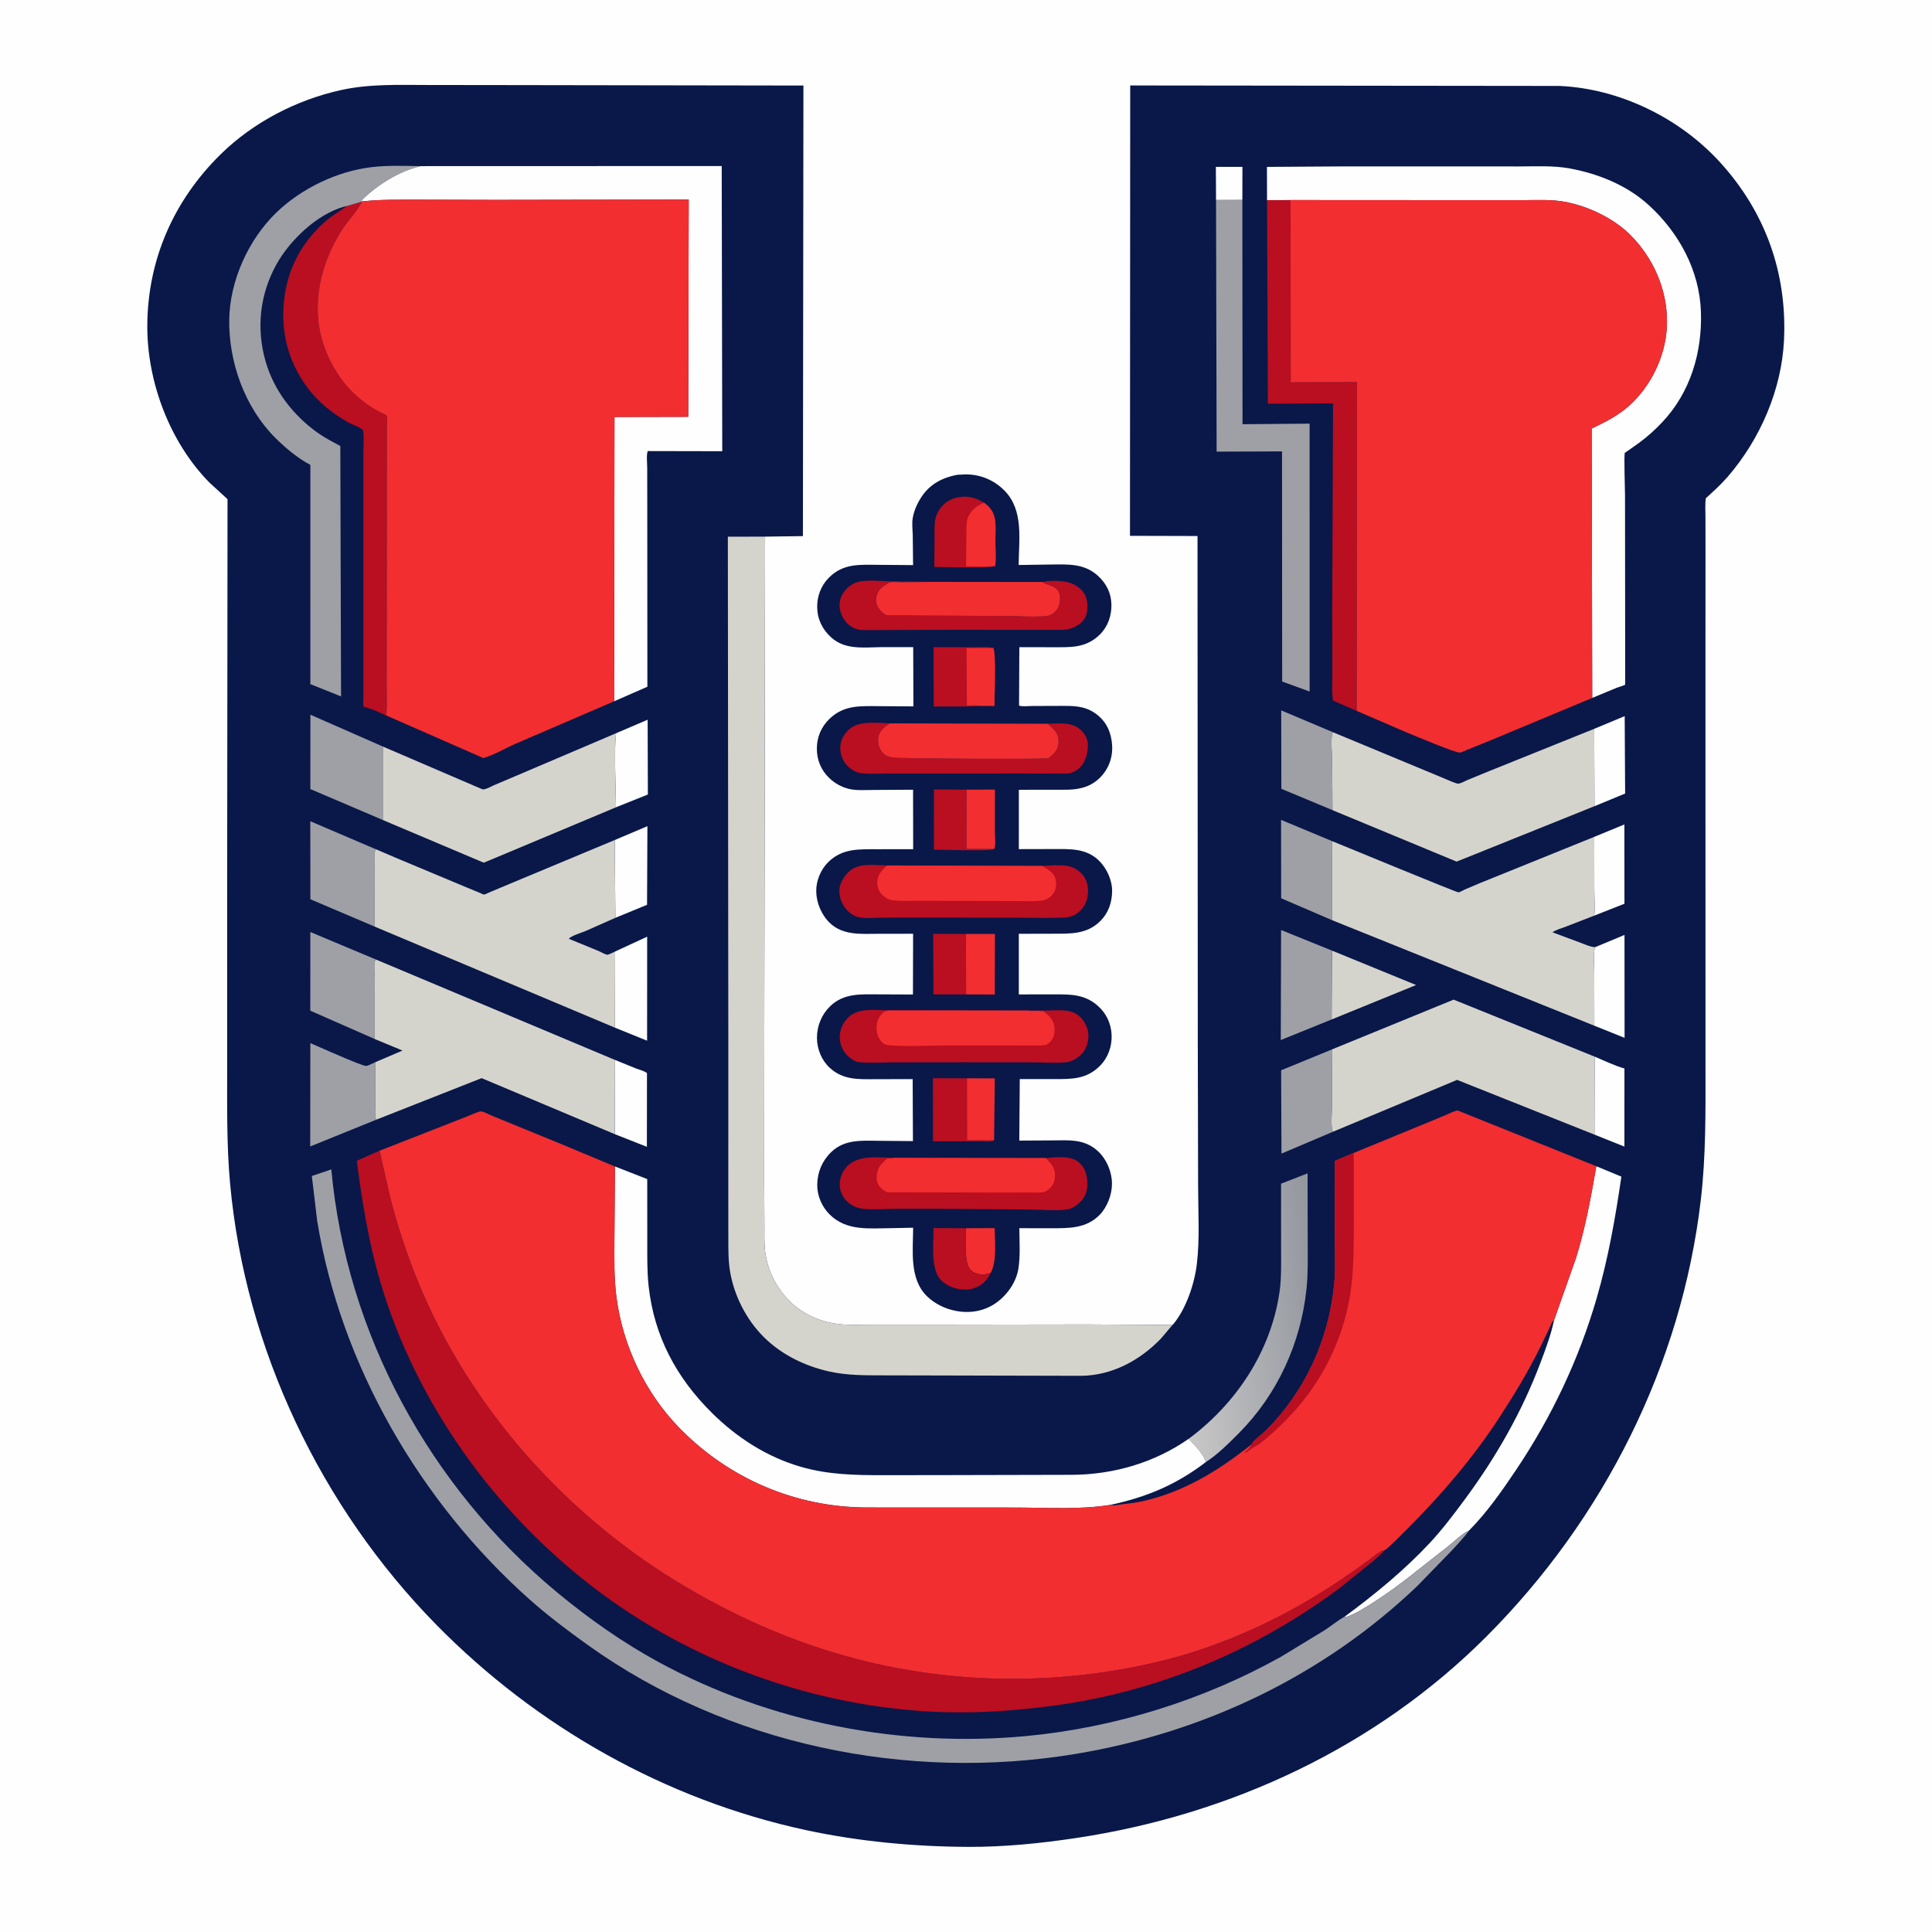<svg version="1.1" xmlns="http://www.w3.org/2000/svg" style="display: block;" viewBox="0 0 2048 2048" width="1024" height="1024">
<defs>
	<linearGradient id="Gradient1" gradientUnits="userSpaceOnUse" x1="1398.35" y1="1389.31" x2="1250.79" y2="1404.08">
		<stop class="stop0" offset="0" stop-opacity="1" stop-color="rgb(147,151,158)"/>
		<stop class="stop1" offset="1" stop-opacity="1" stop-color="rgb(200,199,199)"/>
	</linearGradient>
</defs>
<path transform="translate(0,0)" fill="rgb(254,254,254)" d="M -0 -0 L 2048 0 L 2048 2048 L -0 2048 L -0 -0 z"/>
<path transform="translate(0,0)" fill="rgb(9,24,73)" d="M 1014.86 503.279 L 1023.51 502.873 C 1039.3 502.814 1053.73 508.849 1064.81 520.077 C 1085.39 540.915 1080 572.112 1079.82 598.917 L 1114.42 598.416 C 1132.55 598.221 1149.51 597.221 1163.94 610.438 C 1172.88 618.616 1177.96 628.821 1178.16 641.043 C 1178.35 652.559 1174.42 664.094 1166.21 672.309 C 1151.17 687.36 1134.8 686.08 1115.19 686.088 L 1080.54 686.055 L 1080.25 747.972 C 1083.64 749.215 1089.65 748.41 1093.35 748.392 L 1123.39 748.275 C 1133.84 748.261 1144.93 747.964 1154.62 752.454 C 1164.65 757.098 1172.8 765.67 1176.26 776.225 C 1180.36 788.76 1180.1 802.453 1173.65 814.217 C 1168.16 824.235 1159.01 831.946 1147.89 834.932 L 1146.5 835.285 C 1137.32 837.682 1127.72 837.113 1118.3 837.145 L 1080.02 837.213 L 1080.01 900.116 L 1115.66 900.031 C 1133.32 900.031 1151.14 898.791 1164.85 912.207 C 1173.23 920.404 1179.08 933.143 1178.89 945 C 1178.7 956.792 1174.88 967.881 1166.48 976.252 C 1151.85 990.832 1134.17 989.688 1115.13 989.786 L 1079.99 989.869 L 1079.99 1054.13 L 1114.67 1054.09 C 1132.69 1054.1 1148.85 1053.15 1163.45 1065.96 C 1172.67 1074.05 1177.78 1084.71 1178.35 1097 C 1178.9 1108.85 1174.72 1120.91 1166.38 1129.43 C 1151.73 1144.4 1135.89 1143.85 1116.56 1143.9 L 1081 1143.88 L 1080.49 1209.08 L 1114.28 1208.89 C 1132.48 1208.81 1149.36 1206.81 1163.93 1220.36 C 1173.05 1228.84 1178.62 1242.03 1178.74 1254.5 C 1178.86 1266.23 1173.64 1279.85 1165.38 1288.12 C 1151.25 1302.25 1133.13 1301.99 1114.59 1301.99 L 1080.54 1301.94 C 1080.61 1315.75 1081.7 1330.78 1079.62 1344.44 C 1077.35 1359.29 1067.37 1373.27 1055.07 1381.68 C 1042.75 1390.09 1027.66 1392.45 1013.25 1389.58 C 1002.1 1387.54 991.03 1382.14 982.823 1374.25 C 963.677 1355.86 967.875 1325.62 967.964 1301.43 L 944.141 1301.92 C 920.754 1302.06 897.065 1305.11 879.161 1287.06 C 871.049 1278.88 866.16 1267.36 866.309 1255.81 C 866.48 1242.53 871.523 1230.53 881.102 1221.27 C 895.246 1207.61 913.236 1209.16 931.246 1209.29 L 967.755 1209.62 L 967.466 1143.9 L 927.389 1144 C 909.619 1144.06 893.619 1144.88 879.479 1131.84 C 870.905 1123.93 866.071 1111.99 866.011 1100.37 C 865.945 1087.63 870.882 1075.52 880.018 1066.63 C 894.679 1052.36 913.366 1054.04 932.154 1054.07 L 967.761 1054.22 L 967.929 989.831 L 931.383 989.869 C 913.575 989.858 894.162 991.916 880.058 978.742 C 870.982 970.265 865.456 957.407 865.234 945 C 865.034 933.809 869.95 921.813 877.895 913.966 C 893.054 898.993 910.714 900.275 930.382 900.22 L 968 900.202 L 967.899 837.136 L 924.81 837.402 C 917.019 837.426 907.836 838.124 900.281 836.346 C 892.125 834.425 884.895 830.409 878.876 824.591 C 870.301 816.302 865.887 805.497 865.899 793.562 C 865.911 781.429 870.487 770.601 879.189 762.114 C 894.519 747.164 912.069 748.464 931.826 748.556 L 968.259 748.804 L 968.032 686.008 L 933.564 686.017 C 915.344 686.201 895.841 689.069 881.102 675.68 C 871.619 667.066 866.432 656.361 866.25 643.5 C 866.086 632.005 870.38 620.798 878.449 612.586 C 893.608 597.157 910.812 598.622 930.575 598.744 L 967.896 599.043 L 967.552 567 C 967.38 560.946 966.495 554.564 967.631 548.57 C 969.228 540.136 972.794 532.586 977.636 525.553 C 986.486 512.699 999.894 505.996 1014.86 503.279 z"/>
<path transform="translate(0,0)" fill="rgb(242,46,48)" d="M 1023.92 1301.97 L 1054.4 1301.85 C 1054.51 1316.77 1056.99 1335.94 1050.23 1349.38 L 1045 1350.7 C 1039.51 1351.46 1033.81 1350.5 1029.5 1346.82 C 1021.27 1339.82 1023.99 1312.65 1023.92 1301.97 z"/>
<path transform="translate(0,0)" fill="rgb(242,46,48)" d="M 1024.37 837.067 L 1054.64 837.003 L 1054.64 882.417 C 1054.64 887.487 1055.7 895.261 1054.06 900.015 L 1024.34 900.007 L 1024.37 837.067 z"/>
<path transform="translate(0,0)" fill="rgb(242,46,48)" d="M 1024.92 1143.07 L 1054.52 1143.11 L 1053.79 1208.86 L 1025.01 1208.92 L 1024.92 1143.07 z"/>
<path transform="translate(0,0)" fill="rgb(242,46,48)" d="M 1023.93 990.012 L 1054.66 990.023 L 1054.5 1054.21 L 1024.08 1054.11 L 1023.93 990.012 z"/>
<path transform="translate(0,0)" fill="rgb(186,14,33)" d="M 1024.08 1054.11 L 989.573 1054.07 L 989.182 989.932 L 1023.93 990.012 L 1024.08 1054.11 z"/>
<path transform="translate(0,0)" fill="rgb(186,14,33)" d="M 1054.06 900.015 C 1049.83 902.462 999.743 900.738 989.978 900.688 L 990.042 836.918 L 1024.37 837.067 L 1024.34 900.007 L 1054.06 900.015 z"/>
<path transform="translate(0,0)" fill="rgb(186,14,33)" d="M 1050.23 1349.38 C 1048.83 1352.2 1046.93 1355.13 1044.88 1357.5 C 1040.01 1363.11 1032.1 1366.66 1024.77 1367.04 C 1015.19 1367.54 1004.67 1363.99 997.766 1357.24 C 985.957 1345.69 989.681 1317.44 989.598 1301.81 L 1023.92 1301.97 C 1023.99 1312.65 1021.27 1339.82 1029.5 1346.82 C 1033.81 1350.5 1039.51 1351.46 1045 1350.7 L 1050.23 1349.38 z"/>
<path transform="translate(0,0)" fill="rgb(186,14,33)" d="M 1053.79 1208.86 C 1050.61 1210.83 1041.82 1209.79 1037.82 1209.79 L 989.007 1209.77 L 988.969 1142.93 L 1024.92 1143.07 L 1025.01 1208.92 L 1053.79 1208.86 z"/>
<path transform="translate(0,0)" fill="rgb(186,14,33)" d="M 1038.74 748.202 C 1037.35 749.294 995.39 748.85 989.787 748.903 L 989.584 685.996 L 1031.7 686.114 C 1038.55 686.143 1046.3 685.403 1052.99 686.895 C 1056.06 693.782 1054.13 737.962 1054.12 748.249 L 1038.74 748.202 z"/>
<path transform="translate(0,0)" fill="rgb(242,46,48)" d="M 1052.99 686.895 C 1056.06 693.782 1054.13 737.962 1054.12 748.249 L 1038.74 748.202 C 1035.21 747.013 1028.79 747.854 1024.92 747.829 L 1024.62 687.008 L 1052.99 686.895 z"/>
<path transform="translate(0,0)" fill="rgb(186,14,33)" d="M 1054.93 599.928 C 1051.12 602.628 998.861 600.978 990.4 600.954 L 990.658 568 C 990.726 558.243 989.727 549.953 995.105 541.281 C 999.509 534.18 1006.04 529.374 1014.16 527.5 C 1024.71 525.066 1033.99 527.173 1043.04 532.858 C 1049.41 537.431 1053.26 542.552 1054.66 550.428 C 1055.95 557.731 1055.11 566.64 1055.15 574.107 C 1055.19 582.352 1056.12 591.812 1054.93 599.928 z"/>
<path transform="translate(0,0)" fill="rgb(242,46,48)" d="M 1043.04 532.858 C 1049.41 537.431 1053.26 542.552 1054.66 550.428 C 1055.95 557.731 1055.11 566.64 1055.15 574.107 C 1055.19 582.352 1056.12 591.812 1054.93 599.928 C 1045.17 601.126 1033.95 600.249 1024.05 600.306 L 1024.37 567.909 C 1024.46 562.347 1024.09 555.874 1025.39 550.5 C 1026.69 545.118 1032.4 538.403 1037.27 535.82 L 1043.04 532.858 z"/>
<path transform="translate(0,0)" fill="rgb(186,14,33)" d="M 1104.98 616.934 C 1112.16 615.207 1123 615.531 1130.33 616.864 C 1137.8 618.222 1145.05 622.532 1149.22 628.975 C 1153.14 635.015 1153.48 644.637 1151.59 651.491 C 1149.84 657.804 1144.54 661.959 1138.89 664.726 C 1134.71 666.774 1130.07 667.51 1125.46 667.708 L 1015.74 667.59 L 914.728 667.908 C 912.097 667.841 909.677 667.591 907.216 666.578 L 906 666.026 C 903.571 664.952 901.564 663.886 899.553 662.109 C 894.023 657.224 890.497 650.319 890.016 642.937 C 889.552 635.807 892.229 629.682 897.085 624.5 C 900.378 620.986 905.166 617.918 909.876 616.762 C 919.961 614.286 934.471 616.119 945.044 616.275 L 988.399 616.811 L 955.746 617.235 C 952.37 617.231 946.785 616.483 943.654 617.217 C 941.609 617.695 935.141 622.351 933.587 623.91 C 930.009 627.498 928.422 632.346 928.765 637.363 C 929.115 642.469 932.045 646.287 935.851 649.5 C 936.67 650.191 938.29 651.52 939.227 651.904 C 940.822 652.556 945.445 652.132 947.283 652.191 L 979.532 652.549 L 1067.24 653.029 C 1080.81 653.091 1095.93 654.431 1109.36 652.955 C 1114.42 652.399 1118 649.609 1120.87 645.5 C 1123.45 641.806 1124.21 634.488 1123.26 630.163 C 1122.5 626.721 1120.49 624.29 1117.49 622.5 C 1113.62 620.191 1108.31 619.668 1104.98 616.934 z"/>
<path transform="translate(0,0)" fill="rgb(186,14,33)" d="M 1110.78 767.206 C 1122.22 767.046 1135.13 765.09 1144.56 772.846 C 1148.88 776.396 1152.59 781.862 1153.06 787.539 C 1153.75 795.943 1151.37 806.496 1145.5 812.805 C 1141.61 816.991 1136.26 819.86 1130.5 820.043 L 1083.65 819.926 L 994.027 819.971 L 941.094 819.983 C 931.755 819.983 921.751 820.734 912.5 819.574 C 907.483 818.944 901.846 815.474 898.362 811.927 C 893.226 806.698 890.572 799.336 890.731 792.085 C 890.899 784.451 894.834 777.93 900.407 772.909 C 910.587 763.737 930.14 766.219 943.091 766.803 C 938.218 770.408 932.693 774.158 931.247 780.5 C 929.931 786.276 931.333 792.419 934.92 797.093 C 938.063 801.19 942.587 802.667 947.497 803.119 C 960.255 804.295 1108.38 804.978 1111.1 803.7 C 1112.5 803.041 1114.19 801.331 1115.43 800.27 C 1119.35 796.913 1121.8 792.742 1122.06 787.502 C 1122.33 781.995 1121.27 777.69 1117.34 773.659 L 1110.78 767.206 z"/>
<path transform="translate(0,0)" fill="rgb(242,46,48)" d="M 988.399 616.811 L 1104.98 616.934 C 1108.31 619.668 1113.62 620.191 1117.49 622.5 C 1120.49 624.29 1122.5 626.721 1123.26 630.163 C 1124.21 634.488 1123.45 641.806 1120.87 645.5 C 1118 649.609 1114.42 652.399 1109.36 652.955 C 1095.93 654.431 1080.81 653.091 1067.24 653.029 L 979.532 652.549 L 947.283 652.191 C 945.445 652.132 940.822 652.556 939.227 651.904 C 938.29 651.52 936.67 650.191 935.851 649.5 C 932.045 646.287 929.115 642.469 928.765 637.363 C 928.422 632.346 930.009 627.498 933.587 623.91 C 935.141 622.351 941.609 617.695 943.654 617.217 C 946.785 616.483 952.37 617.231 955.746 617.235 L 988.399 616.811 z"/>
<path transform="translate(0,0)" fill="rgb(242,46,48)" d="M 943.091 766.803 L 1110.78 767.206 L 1117.34 773.659 C 1121.27 777.69 1122.33 781.995 1122.06 787.502 C 1121.8 792.742 1119.35 796.913 1115.43 800.27 C 1114.19 801.331 1112.5 803.041 1111.1 803.7 C 1108.38 804.978 960.255 804.295 947.497 803.119 C 942.587 802.667 938.063 801.19 934.92 797.093 C 931.333 792.419 929.931 786.276 931.247 780.5 C 932.693 774.158 938.218 770.408 943.091 766.803 z"/>
<path transform="translate(0,0)" fill="rgb(186,14,33)" d="M 1108.56 1227.63 C 1116.88 1226.64 1131.96 1225.49 1139.38 1229.32 C 1144.98 1232.22 1149.55 1237.75 1151.15 1243.88 C 1153.34 1252.29 1153.6 1261.77 1148.9 1269.41 C 1145.61 1274.75 1138.36 1280.83 1132.04 1281.92 C 1120.33 1283.93 1105.53 1282.22 1093.49 1282.17 L 997.274 1281.39 L 947.861 1281.39 C 937.503 1281.52 926.63 1282.38 916.341 1281.55 C 910.275 1281.06 905.099 1279.3 900.225 1275.55 C 894.672 1271.29 890.763 1264.66 890.237 1257.63 C 889.655 1249.86 892.538 1242 897.91 1236.4 C 910.097 1223.68 931.706 1227.21 947.782 1227.33 L 1108.56 1227.63 z"/>
<path transform="translate(0,0)" fill="rgb(242,46,48)" d="M 947.782 1227.33 L 1108.56 1227.63 C 1114.19 1233.66 1118.41 1237.37 1118.36 1246.19 C 1118.33 1251.54 1116.53 1256.41 1112.5 1260.05 C 1110.62 1261.76 1108.49 1263.13 1106 1263.7 C 1101.92 1264.64 1096.43 1264.06 1092.23 1264.07 L 1061.68 1264.13 L 940.357 1263.89 C 936.018 1261.37 931.695 1258.44 930.031 1253.42 C 928.46 1248.68 929.569 1241.79 931.888 1237.42 C 933.191 1234.97 937.801 1229.84 940.239 1228.5 C 941.474 1227.82 945.21 1228.2 946.939 1227.66 L 947.782 1227.33 z"/>
<path transform="translate(0,0)" fill="rgb(186,14,33)" d="M 1089.47 1071.25 L 1110.66 1071.2 C 1121.13 1071.1 1133.67 1069.28 1142.57 1075.93 C 1148.38 1080.27 1152.73 1087.61 1153.6 1094.83 C 1154.45 1101.86 1152.45 1110.37 1147.88 1115.85 C 1143.65 1120.93 1136.48 1125.63 1129.73 1126.1 C 1117.35 1126.97 1104.36 1126.12 1091.93 1126.07 L 1020.62 1126.04 L 947.699 1126.12 C 935.697 1126.13 922.937 1126.99 911 1125.96 C 906.918 1125.61 902.499 1122.75 899.508 1120.09 C 893.85 1115.04 890.449 1107.98 890.184 1100.36 C 889.903 1092.3 893.208 1084.58 898.827 1078.84 C 909.665 1067.77 928.267 1070.95 942.476 1071.05 L 1089.47 1071.25 z"/>
<path transform="translate(0,0)" fill="rgb(242,46,48)" d="M 942.476 1071.05 L 1089.47 1071.25 C 1094.01 1072.36 1104.03 1070.4 1107.14 1072.87 C 1113.02 1077.56 1117.17 1081.69 1117.84 1089.42 C 1118.29 1094.63 1117.24 1100.05 1113.6 1104.01 C 1110.46 1107.44 1107.88 1108.13 1103.3 1108.31 L 1004.35 1108.25 C 983.918 1108.18 962.251 1109.7 942 1108 C 938.692 1107.73 937.088 1106.74 934.78 1104.51 C 930.571 1100.44 928.992 1094.26 929.196 1088.5 C 929.433 1081.8 931.611 1077.96 936.183 1073.33 C 937.66 1071.83 940.441 1071.59 942.476 1071.05 z"/>
<path transform="translate(0,0)" fill="rgb(186,14,33)" d="M 1104.76 917.923 C 1113.21 917.439 1128.99 915.899 1136.76 919.362 L 1138 919.969 C 1142.3 922.025 1145.63 924.458 1148.5 928.342 C 1153.39 934.968 1154.26 943.714 1152.62 951.656 C 1151.14 958.774 1146.73 965.259 1140.5 969.026 C 1137.04 971.12 1133.33 972.294 1129.29 972.544 C 1113.99 973.49 1098.32 972.843 1082.97 972.82 L 998.847 972.649 L 937.539 972.696 C 928.908 972.706 916.716 974.182 908.5 971.837 C 902.388 970.092 896.177 963.9 893.273 958.394 C 890.046 952.276 888.629 944.508 890.802 937.824 C 893.12 930.696 899.373 922.871 906.222 919.741 C 915.877 915.328 929.684 917.157 940.19 917.434 L 1104.76 917.923 z"/>
<path transform="translate(0,0)" fill="rgb(242,46,48)" d="M 940.19 917.434 L 1104.76 917.923 C 1108.74 920.391 1112.99 922.69 1116.08 926.284 C 1119.24 929.959 1119.87 934.534 1119.4 939.225 C 1118.93 943.81 1116.9 947.893 1113.24 950.738 L 1112.37 951.38 C 1109.64 953.448 1106.76 954.489 1103.33 954.827 C 1093.78 955.766 1083.68 955.152 1074.05 955.135 L 1021.14 955.022 L 973.534 954.853 C 964.511 954.812 954.864 955.435 945.926 954.252 C 941.993 953.731 938.738 951.847 935.821 949.185 C 931.681 945.408 929.806 940.63 929.92 935.093 C 930.063 928.22 933.592 923.949 938.24 919.336 L 940.19 917.434 z"/>
<path transform="translate(0,0)" fill="rgb(9,24,73)" d="M 1242.83 1404.54 L 1243.76 1403.67 C 1257.32 1387.34 1266.16 1361.03 1268.67 1340.22 C 1271.92 1313.25 1270.07 1284.34 1270.05 1257.13 L 1269.71 1104.16 L 1269.41 568.203 L 1197.82 568.013 L 1198.06 90.6 L 1653.19 91.1 C 1716.77 93.928 1780.17 124.873 1822.99 171.681 C 1871.29 224.492 1894.46 289.25 1891.12 360.467 C 1888.66 413.1 1865.82 465.522 1831.59 505.213 C 1824.43 513.523 1816.27 520.845 1808.18 528.233 C 1807.36 534.736 1807.86 541.651 1807.86 548.214 L 1807.9 585.309 L 1807.85 707.876 L 1807.89 1131.69 C 1807.95 1178.48 1808.4 1224.94 1802.99 1271.5 C 1782.59 1446.71 1700.01 1610.22 1575.85 1734.63 C 1458.61 1852.1 1304.21 1923.79 1141 1948.34 C 1103.23 1954.02 1064.75 1957.92 1026.5 1957.77 C 968.915 1957.53 910.196 1952.05 853.886 1939.89 C 705.365 1907.79 568.735 1830.44 462.489 1722.27 C 340.043 1597.6 260.105 1429.69 243.964 1255.32 C 240.041 1212.93 240.873 1170.41 240.809 1127.9 L 240.795 958.637 L 241.192 529.128 L 222.168 511.716 C 179.875 468.891 155.73 404.451 156.151 344.626 C 156.642 274.982 184.183 212.527 233.704 163.761 C 268.245 129.747 314.143 105.923 361.39 95.496 C 391.787 88.787 422.617 90.054 453.512 90.092 L 543.379 90.202 L 851.664 90.68 L 851.12 568.307 L 811.039 568.851 L 810.191 1084.69 L 810.08 1250.56 L 810.334 1299.68 C 810.406 1308.94 809.901 1318.75 811.235 1327.92 C 814.064 1347.33 822.7 1364.53 836.377 1378.57 C 849.464 1392 867.539 1400.57 886 1403.16 L 887.729 1403.42 C 898.734 1404.94 910.396 1404.18 921.5 1404.22 L 987.431 1404.23 L 1152.67 1403.99 L 1242.83 1404.54 z"/>
<path transform="translate(0,0)" fill="rgb(254,254,254)" d="M 1289.05 212.006 L 1288.86 176.868 L 1317.03 176.89 L 1316.95 211.974 L 1289.05 212.006 z"/>
<path transform="translate(0,0)" fill="rgb(254,254,254)" d="M 1690.36 1120.06 C 1700.58 1124.27 1711.39 1129.73 1721.98 1132.63 L 1721.94 1215.41 L 1690.2 1202.75 L 1690.36 1120.06 z"/>
<path transform="translate(0,0)" fill="rgb(254,254,254)" d="M 651.944 1123.6 L 674.448 1132.73 C 678.015 1134.09 682.948 1135.18 685.823 1137.54 L 685.737 1215.69 L 651.756 1202.28 L 651.944 1123.6 z"/>
<path transform="translate(0,0)" fill="rgb(254,254,254)" d="M 1689.95 772.583 L 1722.24 759.118 L 1722.71 841.184 L 1690.22 854.596 L 1689.95 772.583 z"/>
<path transform="translate(0,0)" fill="rgb(254,254,254)" d="M 1689.99 887.097 L 1721.91 873.949 L 1721.99 958.006 L 1690.01 970.572 C 1690.87 961.825 1690.06 952.165 1690.05 943.333 L 1689.99 887.097 z"/>
<path transform="translate(0,0)" fill="rgb(254,254,254)" d="M 653.101 777.239 L 686.528 762.936 L 686.771 842.21 L 652.968 855.767 L 652.072 812.981 C 652.033 801.047 651.677 789.11 653.101 777.239 z"/>
<path transform="translate(0,0)" fill="rgb(254,254,254)" d="M 651.647 890.457 L 686.287 875.787 L 685.901 959.133 L 652.346 972.917 L 651.647 890.457 z"/>
<path transform="translate(0,0)" fill="rgb(254,254,254)" d="M 1690.93 1004.03 L 1722.03 991.079 L 1722.12 1100.16 L 1690.08 1087.3 L 1689.98 1029.23 C 1689.98 1021.94 1688.58 1010.79 1690.93 1004.03 z"/>
<path transform="translate(0,0)" fill="rgb(254,254,254)" d="M 652.08 1008.62 L 686.021 992.922 L 685.955 1103.19 L 651.867 1089.38 L 652.08 1008.62 z"/>
<path transform="translate(0,0)" fill="rgb(213,212,204)" d="M 1411.9 1007.65 L 1501.14 1044.16 L 1411.57 1080.68 L 1411.9 1007.65 z"/>
<path transform="translate(0,0)" fill="rgb(158,160,165)" d="M 1412.5 858.798 L 1358.3 836.156 L 1358.13 753.039 L 1412.93 776.164 C 1410.1 782.408 1412.06 797.717 1412.13 804.938 L 1412.5 858.798 z"/>
<path transform="translate(0,0)" fill="rgb(158,160,165)" d="M 1412.03 975.428 L 1358.07 952.207 L 1357.98 869.093 L 1411.93 891.564 L 1412.03 975.428 z"/>
<path transform="translate(0,0)" fill="rgb(158,160,165)" d="M 1411.87 1112.45 L 1412.06 1171.8 C 1412.05 1179.2 1410.32 1193.16 1412.9 1199.74 L 1358.4 1222.86 L 1358.06 1134.55 L 1411.87 1112.45 z"/>
<path transform="translate(0,0)" fill="rgb(158,160,165)" d="M 1411.57 1080.68 L 1357.68 1102.5 L 1358 985.855 L 1411.9 1007.65 L 1411.57 1080.68 z"/>
<path transform="translate(0,0)" fill="rgb(158,160,165)" d="M 398.978 1186.87 L 328.848 1215.29 L 328.969 1105.74 L 342.933 1111.84 C 348.253 1114.12 384.096 1130.06 388.001 1129.91 C 390.303 1129.82 395.368 1126.97 397.736 1126.02 L 397.921 1171.21 C 397.928 1175.04 396.932 1183.78 398.978 1186.87 z"/>
<path transform="translate(0,0)" fill="rgb(158,160,165)" d="M 397.006 982.175 L 329.011 953.25 L 328.925 870.531 L 398.085 900.105 C 395.948 907.288 397.214 917.19 397.182 924.752 L 397.006 982.175 z"/>
<path transform="translate(0,0)" fill="rgb(158,160,165)" d="M 397.157 1101.38 L 328.941 1071.38 L 328.959 987.975 L 398.786 1017.25 C 398.308 1017.83 397.568 1018.28 397.353 1019 C 396.034 1023.42 397.271 1032.84 397.251 1037.66 L 397.157 1101.38 z"/>
<path transform="translate(0,0)" fill="rgb(158,160,165)" d="M 405.825 869.245 L 328.979 836.431 L 329.043 757.646 L 405.862 791.374 L 405.825 869.245 z"/>
<path transform="translate(0,0)" fill="url(#Gradient1)" d="M 1260.06 1525.2 C 1310.5 1487.74 1347.02 1432.8 1356.28 1370.04 C 1358.58 1354.49 1357.97 1338.41 1358 1322.72 L 1357.98 1254.76 L 1386.09 1243.79 L 1386.23 1316.5 C 1386.25 1332.95 1386.7 1349.62 1384.99 1366 C 1378.98 1423.67 1354.24 1477.96 1313.28 1519.2 C 1302.75 1529.79 1290.91 1541.68 1278.33 1549.8 C 1274.77 1539.99 1266.99 1532.71 1260.06 1525.2 z"/>
<path transform="translate(0,0)" fill="rgb(254,254,254)" d="M 1692.16 1236.27 L 1718.73 1247.28 C 1712.38 1290.93 1704.79 1334.08 1692.44 1376.5 C 1673.64 1441.05 1644.61 1502.35 1607.14 1558.1 C 1591.95 1580.7 1576.31 1603.23 1557.08 1622.6 C 1549.2 1626.07 1541.87 1633.95 1534.97 1639.25 C 1509.46 1658.85 1485.34 1679.62 1458.23 1697.12 C 1448.41 1703.46 1437.59 1710.57 1426.48 1714.32 L 1425.53 1713.59 C 1457.12 1690.32 1488.52 1664.61 1515.32 1635.92 C 1528.99 1621.29 1540.94 1605.41 1552.83 1589.34 C 1585.96 1544.56 1613.32 1496.65 1632.99 1444.47 C 1638.52 1429.81 1644.2 1414.72 1647.38 1399.34 L 1670.53 1333.82 C 1680.62 1301.58 1686.4 1269.44 1692.16 1236.27 z"/>
<path transform="translate(0,0)" fill="rgb(186,14,33)" d="M 1343.11 212.127 L 1368.06 212.075 L 1368.19 405.271 L 1438.54 405.042 L 1438.15 753.583 L 1413.05 742.582 C 1411.53 733.033 1412.46 722.307 1412.4 712.587 L 1412.21 648.935 L 1413.09 427.624 L 1344.01 427.932 L 1343.11 212.127 z"/>
<path transform="translate(0,0)" fill="rgb(186,14,33)" d="M 367.751 218.371 L 383.653 213.699 L 383.264 214.503 C 378.066 224.84 368.422 234.262 362.073 244.264 C 339.775 279.388 329.463 323.46 342.517 363.922 C 347.051 377.977 353.117 389.59 361.645 401.679 C 368.881 411.936 379.559 421.848 389.78 429.067 C 394.401 432.331 399.148 435.038 404.177 437.603 C 404.895 437.969 409.762 440.155 410.109 440.829 C 410.785 442.14 410.099 449.744 410.097 451.552 L 410.052 491.823 L 409.906 673.63 L 409.855 727.486 C 409.839 737.573 410.52 748.403 409.351 758.397 C 401.743 754.868 394.364 751.496 386.195 749.43 C 384.466 748.993 385.204 742.985 385.205 741 L 385.207 662.667 L 385.215 478.76 C 385.211 475.287 386.209 457.214 384.363 455.55 C 381.163 452.664 373.317 450.032 369.284 447.791 C 352.837 438.655 337.803 426.632 326.414 411.539 C 304.544 382.556 296.511 348.494 301.84 312.651 C 306.575 280.801 322.536 253.221 347.336 232.68 C 353.785 227.34 361.028 223.309 367.751 218.371 z"/>
<path transform="translate(0,0)" fill="rgb(158,160,165)" d="M 1316.95 211.974 L 1317.13 449.681 L 1388.24 449.084 L 1388.26 733.05 L 1359.14 722.444 L 1359 478.504 L 1289.68 478.75 L 1289.05 212.006 L 1316.95 211.974 z"/>
<path transform="translate(0,0)" fill="rgb(213,212,204)" d="M 653.101 777.239 C 651.677 789.11 652.033 801.047 652.072 812.981 L 652.968 855.767 L 512.828 914.502 L 405.825 869.245 L 405.862 791.374 L 510.24 836.222 C 511.546 836.754 511.812 836.903 513.34 836.648 C 516.5 836.122 520.583 833.656 523.673 832.34 L 547.045 822.428 L 653.101 777.239 z"/>
<path transform="translate(0,0)" fill="rgb(158,160,165)" d="M 367.751 218.371 L 364.069 219.251 C 335.416 227.565 307.03 254.994 292.975 280.373 C 275.321 312.254 271.481 348.437 281.629 383.436 C 290.605 414.396 311.293 440.923 337.578 459.347 C 344.868 464.457 352.948 468.537 360.748 472.814 L 361.532 738.215 L 328.982 725.205 L 328.997 492.781 C 315.527 485.756 302.14 474.495 291.5 463.799 C 259.466 431.596 242.346 383.898 243.006 338.806 C 243.61 297.567 263.338 254.084 292.714 225.557 C 319.25 199.788 357.467 181.413 394.275 177.13 C 411.385 175.14 429.015 175.909 446.211 176.101 C 423.487 181.193 399.715 196.105 383.277 212.502 L 384.649 213.459 L 383.653 213.699 L 367.751 218.371 z"/>
<path transform="translate(0,0)" fill="rgb(213,212,204)" d="M 1412.93 776.164 L 1530.76 825.128 C 1533.91 826.319 1543.66 831.057 1546.17 830.685 C 1548.93 830.279 1553.25 827.801 1555.92 826.708 L 1578.79 817.329 L 1689.95 772.583 L 1690.22 854.596 L 1544.07 913.347 L 1412.5 858.798 L 1412.13 804.938 C 1412.06 797.717 1410.1 782.408 1412.93 776.164 z"/>
<path transform="translate(0,0)" fill="rgb(213,212,204)" d="M 1411.87 1112.45 L 1540.9 1059.66 L 1690.36 1120.06 L 1690.2 1202.75 L 1544.58 1144.72 L 1412.9 1199.74 C 1410.32 1193.16 1412.05 1179.2 1412.06 1171.8 L 1411.87 1112.45 z"/>
<path transform="translate(0,0)" fill="rgb(213,212,204)" d="M 397.157 1101.38 L 397.251 1037.66 C 397.271 1032.84 396.034 1023.42 397.353 1019 C 397.568 1018.28 398.308 1017.83 398.786 1017.25 L 651.944 1123.6 L 651.756 1202.28 L 510.548 1142.87 L 398.978 1186.87 C 396.932 1183.78 397.928 1175.04 397.921 1171.21 L 397.736 1126.02 L 426.668 1113.63 L 397.157 1101.38 z"/>
<path transform="translate(0,0)" fill="rgb(213,212,204)" d="M 651.647 890.457 L 652.346 972.917 L 620.391 987.052 C 616.129 988.841 605.857 991.792 602.894 995.121 L 634.748 1008.2 C 636.757 1009.05 641.825 1011.97 643.795 1012.05 C 645.176 1012.1 649.765 1009.71 651.227 1009.03 L 652.08 1008.62 L 651.867 1089.38 L 397.006 982.175 L 397.182 924.752 C 397.214 917.19 395.948 907.288 398.085 900.105 L 421.558 910.124 L 494.591 940.685 L 508.763 946.539 C 509.348 946.779 512.422 948.31 512.999 948.27 C 514.432 948.17 517.698 946.38 519.144 945.791 L 540.195 936.96 L 651.647 890.457 z"/>
<path transform="translate(0,0)" fill="rgb(254,254,254)" d="M 651.883 1236.52 L 686.095 1249.89 L 686.145 1315.74 C 686.17 1331.57 685.846 1347.63 687.578 1363.38 C 693.426 1416.54 716.981 1460.32 754.5 1497.57 C 781.035 1523.91 813.014 1544.54 849.129 1554.94 C 878.072 1563.28 906.443 1563.76 936.302 1563.76 L 1000.92 1563.68 L 1136.53 1563.37 C 1180.69 1563.05 1223.67 1550.56 1260.06 1525.2 C 1266.99 1532.71 1274.77 1539.99 1278.33 1549.8 C 1246.74 1573.97 1215.19 1587.11 1176.59 1595.33 C 1143.77 1600.49 1109.06 1598.06 1075.84 1598.07 L 917.862 1598.01 C 843.304 1597.55 773.212 1567.63 720.921 1514.46 C 684.208 1477.13 660.141 1426.71 653.428 1374.85 C 650.795 1354.51 651.247 1334.08 651.328 1313.62 L 651.883 1236.52 z"/>
<path transform="translate(0,0)" fill="rgb(213,212,204)" d="M 1411.93 891.564 C 1423.66 896.232 1544.19 946.195 1546.12 945.935 C 1547.78 945.711 1551.16 943.639 1552.82 942.899 L 1569.36 935.892 L 1689.99 887.097 L 1690.05 943.333 C 1690.06 952.165 1690.87 961.825 1690.01 970.572 L 1659.57 982.404 C 1655.16 984.097 1649.49 985.502 1645.7 988.295 L 1676.21 999.657 C 1680.67 1001.31 1686.14 1003.96 1690.93 1004.03 C 1688.58 1010.79 1689.98 1021.94 1689.98 1029.23 L 1690.08 1087.3 L 1412.03 975.428 L 1411.93 891.564 z"/>
<path transform="translate(0,0)" fill="rgb(254,254,254)" d="M 1343.11 212.127 L 1343 176.921 L 1422.49 176.397 L 1541.32 176.423 L 1610.23 176.429 C 1628.29 176.426 1646.71 175.32 1664.53 178.656 C 1694.66 184.297 1724.79 196.503 1747.65 217.351 C 1779.77 246.633 1801.64 286.72 1803.07 330.77 C 1804.46 373.551 1791.94 415.905 1762.1 447.48 C 1754.59 455.429 1746.76 462.595 1737.94 469.095 L 1725.64 477.828 C 1725.27 478.085 1722.46 479.874 1722.37 480.052 C 1721.34 482.28 1722.57 519.646 1722.59 525.384 C 1722.66 542.808 1722.79 725.652 1722.78 725.667 C 1722.1 726.524 1715.06 728.574 1713.68 729.1 L 1687.81 739.845 L 1687.22 454.351 C 1703.54 446.433 1718.28 439.093 1731.27 426.03 C 1753.29 403.892 1767 372.489 1767.09 341.199 C 1767.19 306.61 1752.49 273.208 1728.01 248.85 C 1710.52 231.449 1683.87 218.763 1659.7 214.092 C 1645.43 211.334 1630.86 212.098 1616.4 212.17 L 1565.09 212.184 L 1368.06 212.075 L 1343.11 212.127 z"/>
<path transform="translate(0,0)" fill="rgb(254,254,254)" d="M 446.211 176.101 L 765.049 176.007 L 765.627 478.321 L 686.592 478.16 C 685.06 482.712 686.057 490.677 686.069 495.632 L 686.136 540.375 L 686.251 727.97 L 650.979 743.405 L 651.397 442.02 L 729.559 441.837 L 730.07 211.556 L 525.804 211.897 L 437.739 211.669 C 420.028 211.787 402.271 211.412 384.649 213.459 L 383.277 212.502 C 399.715 196.105 423.487 181.193 446.211 176.101 z"/>
<path transform="translate(0,0)" fill="rgb(158,160,165)" d="M 1557.08 1622.6 C 1551.53 1630.37 1544.86 1637.09 1538.45 1644.14 L 1502.41 1681.23 C 1402.5 1776.62 1275.72 1836.84 1139.64 1859.32 C 961.607 1888.72 770.579 1849.43 623.099 1743.78 C 601.847 1728.55 580.683 1712.68 561.153 1695.28 C 445.472 1592.27 361.224 1447.44 336.204 1294.03 L 330.56 1246.62 L 351.216 1239.61 C 367.209 1414.07 455.761 1576.03 590.157 1687.66 C 623.511 1715.36 660.089 1741.17 698.216 1761.9 C 816.067 1825.97 954.452 1852.85 1087.77 1840.3 C 1181.71 1831.46 1275.63 1802.23 1358 1756.18 L 1404.2 1728.08 C 1411.33 1723.4 1418.14 1717.74 1425.53 1713.59 L 1426.48 1714.32 C 1437.59 1710.57 1448.41 1703.46 1458.23 1697.12 C 1485.34 1679.62 1509.46 1658.85 1534.97 1639.25 C 1541.87 1633.95 1549.2 1626.07 1557.08 1622.6 z"/>
<path transform="translate(0,0)" fill="rgb(186,14,33)" d="M 1467.89 1643.17 C 1464.32 1647.78 1459.03 1651.76 1454.65 1655.61 L 1420.74 1682.94 C 1331.15 1749.75 1227.01 1793.5 1116.02 1808.18 C 1076.1 1813.46 1036.26 1816.31 995.977 1814.78 C 863.86 1809.74 732.97 1762.55 628.155 1682 C 523.327 1601.43 441.101 1486.89 403.421 1359.72 C 390.829 1317.23 383.906 1274.32 378.2 1230.46 L 402.358 1219.82 L 413.883 1270.26 C 420.371 1295.51 428.569 1320.99 437.881 1345.36 C 490.064 1481.89 592.513 1600.08 716.923 1676.13 C 775.817 1712.14 839.224 1740.49 906.105 1758.1 C 1011.91 1785.96 1123.8 1786.59 1230 1760.95 C 1277.35 1749.52 1325.25 1730.2 1368 1707 C 1397.37 1691.07 1425.46 1672.64 1452.28 1652.71 C 1457 1649.2 1462.01 1644.34 1467.89 1643.17 z"/>
<path transform="translate(0,0)" fill="rgb(213,212,204)" d="M 1242.83 1404.54 L 1230.76 1418.83 C 1208.35 1442.1 1178.92 1458.06 1146.01 1458.42 L 996.454 1458.06 L 936.269 1457.93 C 916.797 1457.88 898.076 1458.1 878.94 1453.82 C 853.293 1448.09 828.508 1436.07 809.791 1417.47 C 791.155 1398.95 778.163 1373.52 773.853 1347.62 C 771.955 1336.21 772.101 1324.17 772.069 1312.62 L 772.028 1266.73 L 772.061 1115.4 L 771.559 568.921 L 811.039 568.851 L 810.191 1084.69 L 810.08 1250.56 L 810.334 1299.68 C 810.406 1308.94 809.901 1318.75 811.235 1327.92 C 814.064 1347.33 822.7 1364.53 836.377 1378.57 C 849.464 1392 867.539 1400.57 886 1403.16 L 887.729 1403.42 C 898.734 1404.94 910.396 1404.18 921.5 1404.22 L 987.431 1404.23 L 1152.67 1403.99 L 1242.83 1404.54 z"/>
<path transform="translate(0,0)" fill="rgb(242,46,48)" d="M 1368.06 212.075 L 1565.09 212.184 L 1616.4 212.17 C 1630.86 212.098 1645.43 211.334 1659.7 214.092 C 1683.87 218.763 1710.52 231.449 1728.01 248.85 C 1752.49 273.208 1767.19 306.61 1767.09 341.199 C 1767 372.489 1753.29 403.892 1731.27 426.03 C 1718.28 439.093 1703.54 446.433 1687.22 454.351 L 1687.81 739.845 L 1578.46 785.447 L 1554.74 795.012 C 1552.97 795.704 1549.29 797.699 1547.54 797.786 C 1542.55 798.037 1499.77 779.968 1490.7 776.243 L 1438.15 753.583 L 1438.54 405.042 L 1368.19 405.271 L 1368.06 212.075 z"/>
<path transform="translate(0,0)" fill="rgb(242,46,48)" d="M 384.649 213.459 C 402.271 211.412 420.028 211.787 437.739 211.669 L 525.804 211.897 L 730.07 211.556 L 729.559 441.837 L 651.397 442.02 L 650.979 743.405 L 546.887 788.244 C 535.935 792.956 523.656 800.431 512.365 803.559 L 409.351 758.397 C 410.52 748.403 409.839 737.573 409.855 727.486 L 409.906 673.63 L 410.052 491.823 L 410.097 451.552 C 410.099 449.744 410.785 442.14 410.109 440.829 C 409.762 440.155 404.895 437.969 404.177 437.603 C 399.148 435.038 394.401 432.331 389.78 429.067 C 379.559 421.848 368.881 411.936 361.645 401.679 C 353.117 389.59 347.051 377.977 342.517 363.922 C 329.463 323.46 339.775 279.388 362.073 244.264 C 368.422 234.262 378.066 224.84 383.264 214.503 L 383.653 213.699 L 384.649 213.459 z"/>
<path transform="translate(0,0)" fill="rgb(242,46,48)" d="M 1435.01 1222.14 L 1514.38 1189.52 L 1533.83 1181.44 C 1537.39 1179.94 1541.34 1177.78 1545.11 1177.11 L 1692.16 1236.27 C 1686.4 1269.44 1680.62 1301.58 1670.53 1333.82 L 1647.38 1399.34 C 1644.63 1401.38 1643.52 1405.49 1642.13 1408.55 L 1632.75 1428.04 C 1620 1453.95 1605.17 1478.42 1589.41 1502.59 C 1561.51 1545.37 1527.29 1585.44 1491.03 1621.43 C 1488.3 1624.14 1470.22 1642.68 1467.89 1643.17 C 1462.01 1644.34 1457 1649.2 1452.28 1652.71 C 1425.46 1672.64 1397.37 1691.07 1368 1707 C 1325.25 1730.2 1277.35 1749.52 1230 1760.95 C 1123.8 1786.59 1011.91 1785.96 906.105 1758.1 C 839.224 1740.49 775.817 1712.14 716.923 1676.13 C 592.513 1600.08 490.064 1481.89 437.881 1345.36 C 428.569 1320.99 420.371 1295.51 413.883 1270.26 L 402.358 1219.82 L 495.935 1183.15 C 498.993 1182.05 507.029 1178.04 509.926 1178.14 C 512.774 1178.24 519.417 1181.92 522.329 1183.06 L 592.261 1211.65 L 651.883 1236.52 L 651.328 1313.62 C 651.247 1334.08 650.795 1354.51 653.428 1374.85 C 660.141 1426.71 684.208 1477.13 720.921 1514.46 C 773.212 1567.63 843.304 1597.55 917.862 1598.01 L 1075.84 1598.07 C 1109.06 1598.06 1143.77 1600.49 1176.59 1595.33 C 1179.05 1595.71 1180.94 1595.91 1183.4 1595.5 C 1192.27 1594.02 1201.13 1593.58 1209.98 1591.64 C 1254.28 1581.92 1291.5 1559.18 1326.55 1531.14 C 1328.71 1526.73 1338.27 1520.05 1342.05 1516.25 C 1383.47 1474.66 1408.2 1420.89 1414.16 1362.55 C 1415.82 1346.37 1414.98 1329.65 1414.96 1313.39 L 1414.84 1230.65 L 1435.01 1222.14 z"/>
<path transform="translate(0,0)" fill="rgb(186,14,33)" d="M 1326.55 1531.14 C 1328.71 1526.73 1338.27 1520.05 1342.05 1516.25 C 1383.47 1474.66 1408.2 1420.89 1414.16 1362.55 C 1415.82 1346.37 1414.98 1329.65 1414.96 1313.39 L 1414.84 1230.65 L 1435.01 1222.14 L 1435.08 1296.43 C 1434.99 1325.18 1435.29 1353.26 1429.55 1381.63 C 1420.13 1428.2 1397.36 1470.49 1364.11 1504.34 C 1355.25 1513.36 1346.05 1522.16 1336 1529.86 C 1331.6 1533.23 1326.69 1534.83 1322.75 1538.51 C 1321.33 1539.83 1320.71 1540.01 1318.82 1540 C 1322.08 1536.95 1324.87 1535.37 1326.55 1531.14 z"/>
</svg>